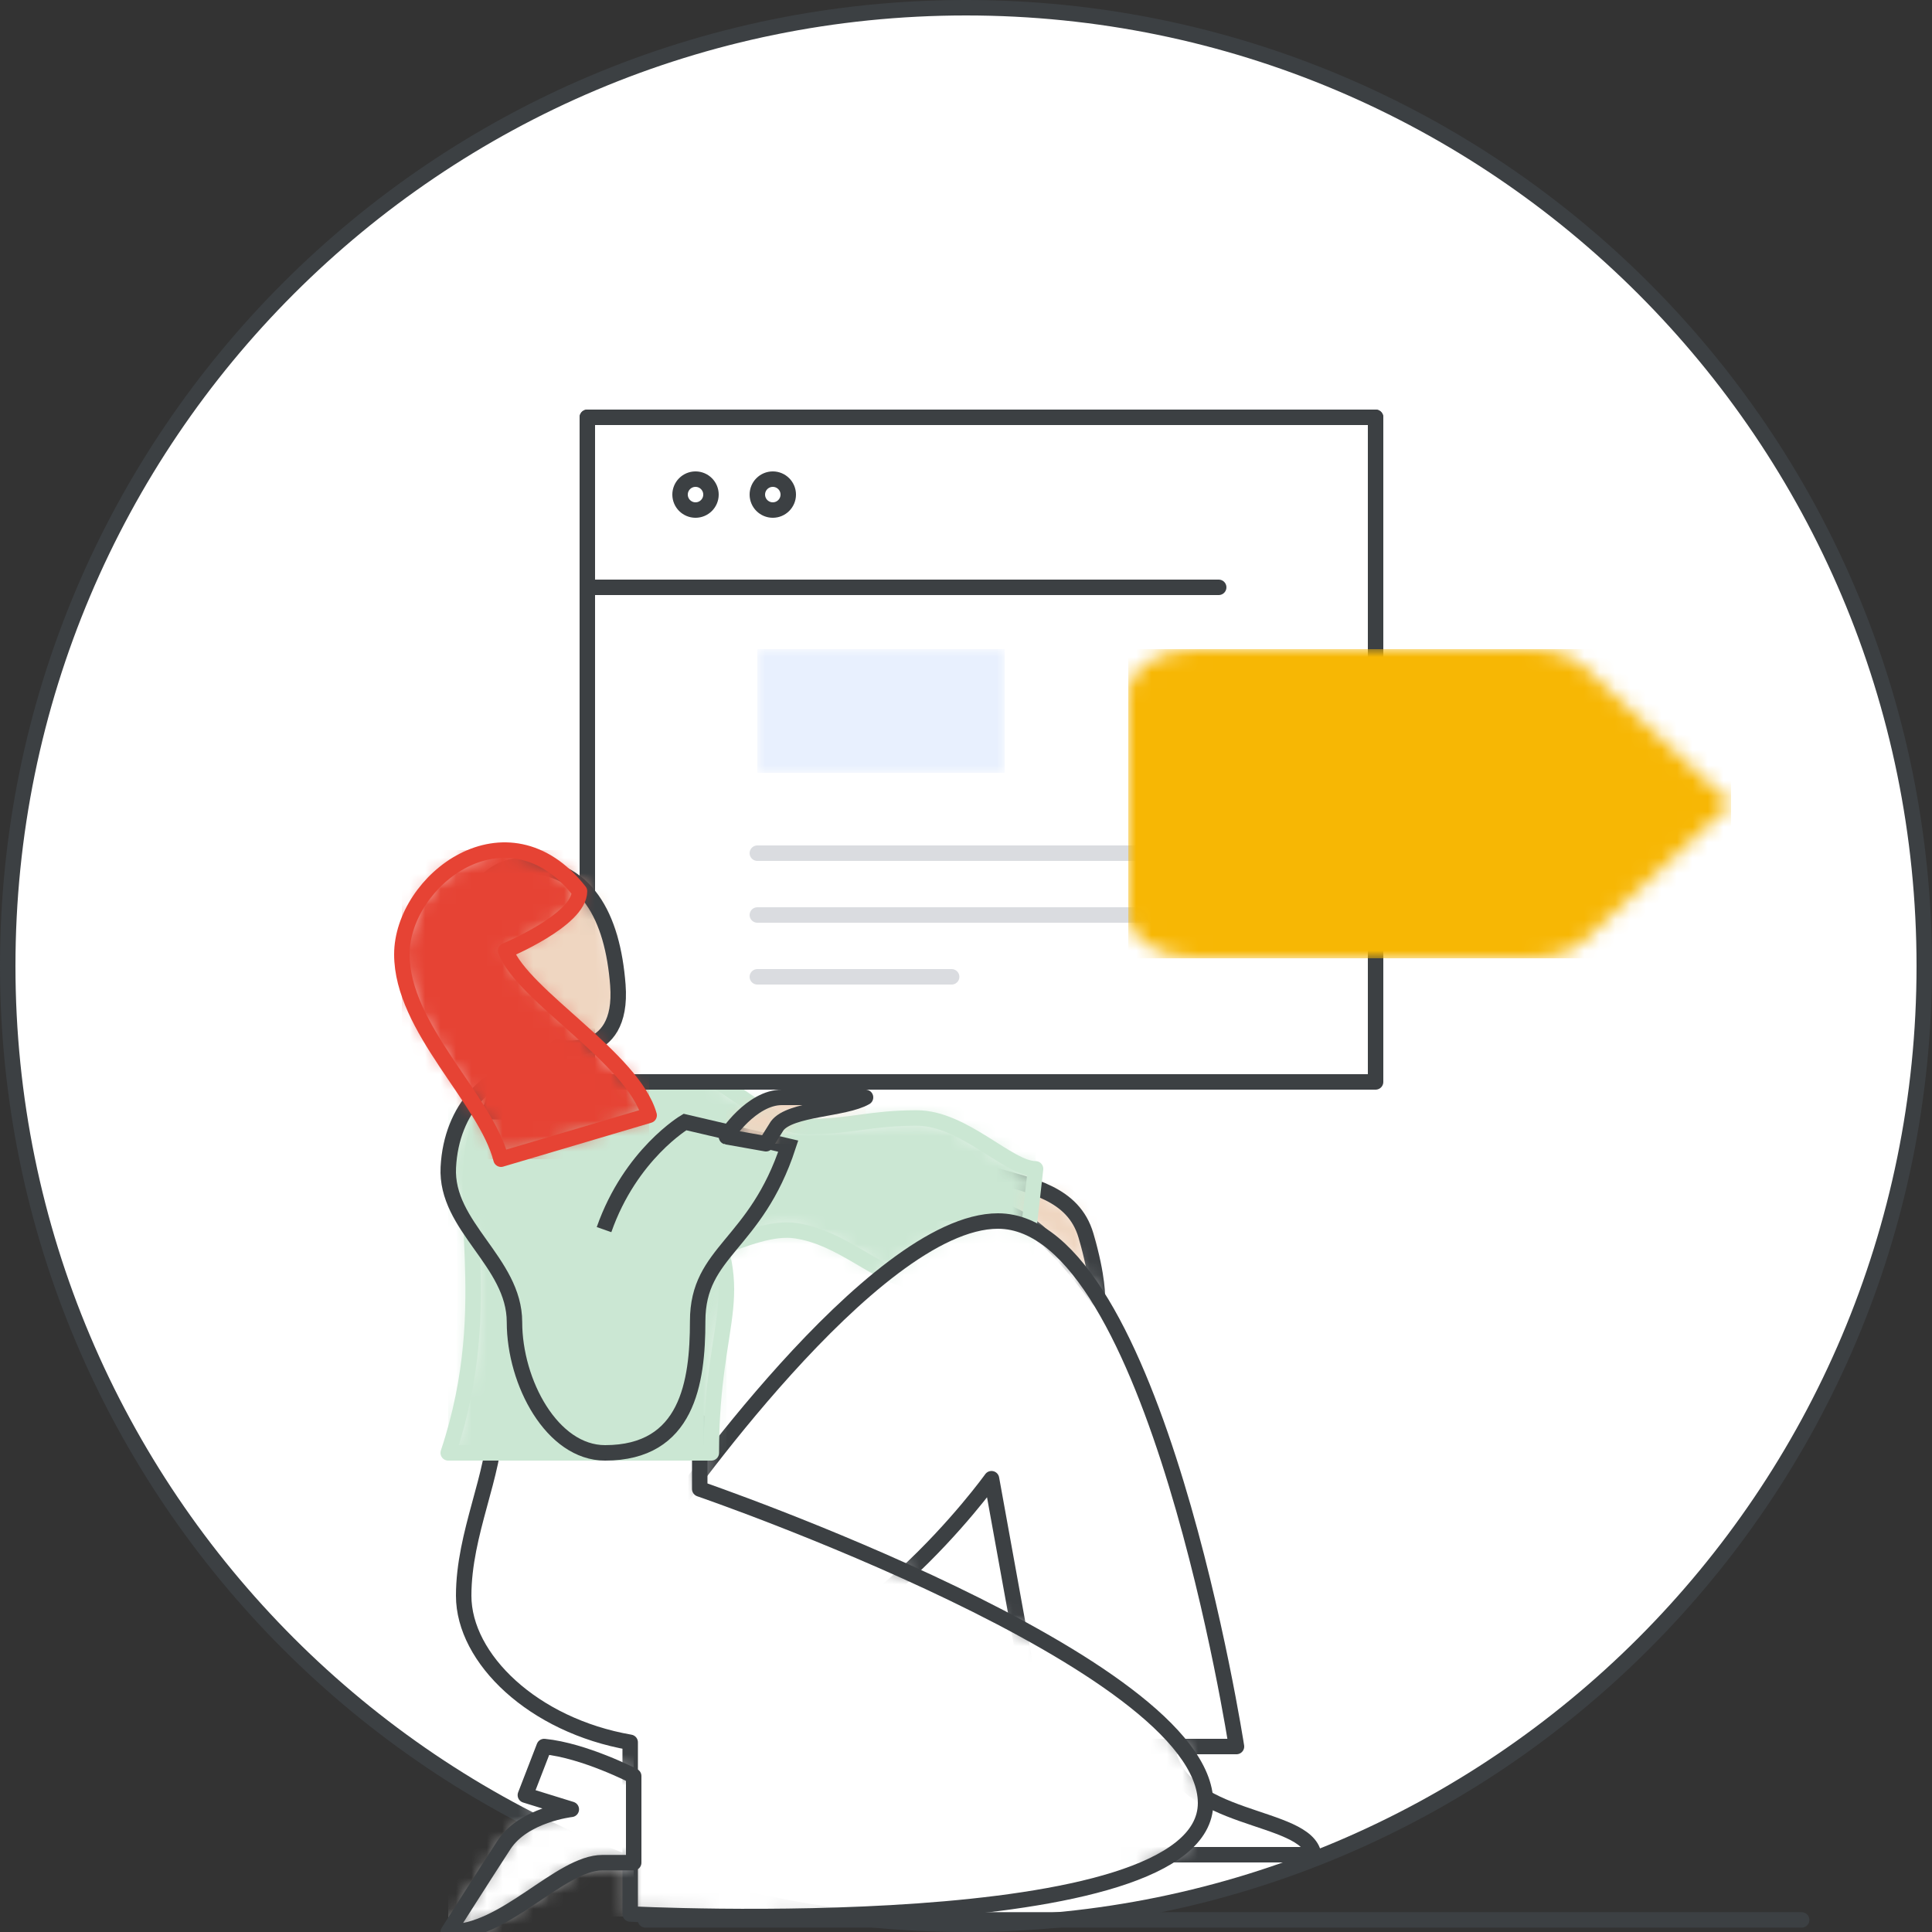 <svg width="125" height="125" viewBox="0 0 125 125" fill="none" xmlns="http://www.w3.org/2000/svg">
<rect x="0" y="0" width="125" height="125" fill="#333333" stroke="none"/>
<g id="gmail-label-circle-graphic" clip-path="url(#clip0_2093_1995)">
<g id="Clip path group">
<g id="Group">
<path id="Vector" d="M62.5 0.5C96.742 0.5 124.5 28.258 124.5 62.5C124.5 96.742 96.742 124.5 62.5 124.5C28.258 124.5 0.5 96.742 0.5 62.5C0.5 28.258 28.258 0.5 62.5 0.5Z" fill="white" stroke="#3C4043"/>
<g id="Group_2">
<g id="Group_3">
<g id="Clip path group_2">
<mask id="mask0_2093_1995" style="mask-type:luminance" maskUnits="userSpaceOnUse" x="71" y="113" width="14" height="7">
<g id="i2">
<path id="Vector_2" d="M75.511 113C76.263 117.989 84.53 117.285 84.999 120H71.002C71.002 120 71.001 119.934 71 119.813L71 119.422C71.009 118.205 71.103 115.304 71.753 113.012L75.511 113Z" fill="white"/>
</g>
</mask>
<g mask="url(#mask0_2093_1995)">
<g id="Group_4">
<path id="Vector_3" d="M71 113H85V120H71V113Z" fill="white"/>
</g>
</g>
</g>
<path id="Vector_4" d="M75.512 113C76.264 117.989 84.531 117.285 85 120H71.003C71.003 120 70.909 115.992 71.754 113.012L75.512 113Z" stroke="#3C4043" stroke-linecap="round" stroke-linejoin="round"/>
</g>
<g id="Group_5">
<g id="Clip path group_3">
<mask id="mask1_2093_1995" style="mask-type:luminance" maskUnits="userSpaceOnUse" x="64" y="76" width="7" height="8">
<g id="i3">
<path id="Vector_5" d="M64.233 76C66.665 76.726 69.45 77.174 70.261 79.936C70.904 82.126 70.991 83.399 70.999 83.831L70.999 83.981C70.999 83.994 70.998 84 70.998 84C70.998 84 69.154 81.383 67.499 79.999C66.439 79.019 65.452 78.416 64 78.112C64.007 77.236 64.233 76 64.233 76Z" fill="white"/>
</g>
</mask>
<g mask="url(#mask1_2093_1995)">
<g id="Group_6">
<path id="Vector_6" d="M64 76H71V84H64V76Z" fill="#EFD6C1"/>
</g>
</g>
</g>
<path id="Vector_7" d="M70.998 84C70.998 84 71.071 82.698 70.261 79.936C69.45 77.174 66.665 76.726 64.233 76C64.233 76 64.007 77.236 64 78.112C65.452 78.416 66.439 79.019 67.499 79.999C69.154 81.383 70.998 84 70.998 84Z" stroke="#3C4043" stroke-linecap="round" stroke-linejoin="round"/>
</g>
<g id="Group_7">
<g id="Clip path group_4">
<mask id="mask2_2093_1995" style="mask-type:luminance" maskUnits="userSpaceOnUse" x="36" y="69" width="31" height="14">
<g id="i4">
<path id="Vector_8" d="M44.472 69.191C47.06 69.639 49.43 72.891 52.242 72.891C53.4 72.891 54.289 72.796 55.146 72.685L55.879 72.587C56.86 72.456 57.889 72.333 59.318 72.333C62.355 72.333 65.245 75.623 67 75.623L66.257 82.2C64.435 82.352 61.331 83.335 58.968 82.882C56.606 82.427 54.492 80.082 51.499 79.629C48.507 79.175 44.303 82.503 40.972 81.898C37.64 81.293 36 69.867 36 69.867C38.924 69.867 40.541 68.51 44.472 69.191Z" fill="white"/>
</g>
</mask>
<g mask="url(#mask2_2093_1995)">
<g id="Group_8">
<path id="Vector_9" d="M36 69H67V83H36V69Z" fill="#CBE7D3"/>
</g>
</g>
</g>
<path id="Vector_10" d="M36 69.867C38.924 69.867 40.541 68.51 44.472 69.191C47.06 69.639 49.43 72.891 52.242 72.891C55.054 72.891 56.281 72.333 59.318 72.333C62.355 72.333 65.245 75.623 67 75.623L66.257 82.2C64.435 82.352 61.331 83.335 58.968 82.882C56.606 82.427 54.492 80.082 51.499 79.629C48.507 79.175 44.303 82.503 40.972 81.898C37.64 81.293 36 69.867 36 69.867Z" stroke="#CBE7D3" stroke-linecap="round" stroke-linejoin="round"/>
</g>
<g id="Group_9">
<g id="Clip path group_5">
<mask id="mask3_2093_1995" style="mask-type:luminance" maskUnits="userSpaceOnUse" x="41" y="79" width="39" height="34">
<g id="i5">
<path id="Vector_11" d="M64.569 79C74.753 79 80 113 80 113H67.291L64.15 95.672C64.15 95.672 55.203 108.143 45.976 108.143C39.032 108.143 40.957 102.491 42.334 99.695L42.451 99.462C42.852 98.675 43.18 98.166 43.18 98.166C43.18 98.166 56.461 79 64.569 79Z" fill="white"/>
</g>
</mask>
<g mask="url(#mask3_2093_1995)">
<g id="Group_10">
<path id="Vector_12" d="M41 79H80V113H41V79Z" fill="white"/>
</g>
</g>
</g>
<path id="Vector_13" d="M43.18 98.166C43.18 98.166 56.461 79 64.569 79C74.753 79 80 113 80 113H67.291L64.15 95.672C64.15 95.672 55.203 108.143 45.976 108.143C36.75 108.143 43.18 98.166 43.18 98.166Z" stroke="#3C4043" stroke-linecap="round" stroke-linejoin="round"/>
</g>
<g id="Group_11">
<g id="Clip path group_6">
<mask id="mask4_2093_1995" style="mask-type:luminance" maskUnits="userSpaceOnUse" x="30" y="92" width="48" height="32">
<g id="i6">
<path id="Vector_14" d="M45.273 92V96.335C45.273 96.335 78 107.579 78 116.655C78 125.732 40.773 123.835 40.773 123.835V112.727C34.5 111.643 30 107.308 30 103.244C30 99.18 32.045 95.387 32.045 92H45.273Z" fill="white"/>
</g>
</mask>
<g mask="url(#mask4_2093_1995)">
<g id="Group_12">
<path id="Vector_15" d="M30 92H78V124H30V92Z" fill="white"/>
</g>
</g>
</g>
<path id="Vector_16" d="M32.045 92C32.045 95.387 30 99.18 30 103.244C30 107.308 34.5 111.643 40.773 112.727V123.835C40.773 123.835 78 125.732 78 116.655C78 107.579 45.273 96.335 45.273 96.335V92H32.045Z" stroke="#3C4043" stroke-linecap="round" stroke-linejoin="round"/>
</g>
<g id="Group_13">
<g id="Clip path group_7">
<mask id="mask5_2093_1995" style="mask-type:luminance" maskUnits="userSpaceOnUse" x="29" y="70" width="18" height="24">
<g id="i7">
<path id="Vector_17" d="M31.128 72.437C33.123 67.703 41.102 70.201 44.959 77.039C48.816 83.876 46.023 84.796 46.023 94H29C32.325 84.007 29.133 77.17 31.128 72.437Z" fill="white"/>
</g>
</mask>
<g mask="url(#mask5_2093_1995)">
<g id="Group_14">
<path id="Vector_18" d="M29 70H47V94H29V70Z" fill="#CBE7D3"/>
</g>
</g>
</g>
<path id="Vector_19" d="M29 94H46.023C46.023 84.796 48.816 83.876 44.959 77.039C41.102 70.201 33.123 67.703 31.128 72.437C29.133 77.17 32.325 84.007 29 94Z" stroke="#CBE7D3" stroke-linecap="round" stroke-linejoin="round"/>
</g>
<g id="Group_15">
<g id="Clip path group_8">
<mask id="mask6_2093_1995" style="mask-type:luminance" maskUnits="userSpaceOnUse" x="29" y="113" width="12" height="12">
<g id="i8">
<path id="Vector_20" d="M35.207 113C37.808 113.257 41 114.909 41 114.909V120.513H38.982C36.221 120.513 32.611 125.113 29 124.998C29 124.998 30.038 123.363 31.108 121.693L31.375 121.276C31.82 120.582 32.256 119.906 32.61 119.363C33.885 117.408 36.964 117.064 36.964 117.064L33.991 116.144L35.207 113Z" fill="white"/>
</g>
</mask>
<g mask="url(#mask6_2093_1995)">
<g id="Group_16">
<path id="Vector_21" d="M29 113H41V125H29V113Z" fill="white"/>
</g>
</g>
</g>
<path id="Vector_22" d="M41 114.909C41 114.937 41 120.513 41 120.513H38.982C36.221 120.513 32.611 125.113 29 124.998C29 124.998 31.335 121.318 32.61 119.363C33.885 117.408 36.964 117.064 36.964 117.064L33.991 116.144L35.207 113C37.808 113.257 41 114.909 41 114.909Z" stroke="#3C4043" stroke-linecap="round" stroke-linejoin="round"/>
</g>
<g id="Group_17">
<g id="Clip path group_9">
<mask id="mask7_2093_1995" style="mask-type:luminance" maskUnits="userSpaceOnUse" x="29" y="69" width="22" height="25">
<g id="i9">
<path id="Vector_23" d="M34.535 69L39.081 79.556C40.793 74.676 44.316 72.594 44.316 72.594L51 74.156C48.893 80.597 45.139 80.918 45.139 85.477C45.139 89.446 44.481 94 39.147 94C35.723 94 33.287 89.446 33.287 85.542C33.287 81.638 28.809 79.361 29.006 75.522C29.204 71.683 31.702 69.243 34.535 69Z" fill="white"/>
</g>
</mask>
<g mask="url(#mask7_2093_1995)">
<g id="Group_18">
<path id="Vector_24" d="M29 69H51V94H29V69Z" fill="#CBE7D3"/>
</g>
</g>
</g>
<path id="Vector_25" d="M39.081 79.556C40.793 74.676 44.316 72.594 44.316 72.594L51 74.156C48.893 80.597 45.139 80.918 45.139 85.477C45.139 89.446 44.481 94 39.147 94C35.723 94 33.287 89.446 33.287 85.542C33.287 81.638 28.809 79.361 29.006 75.522C29.204 71.683 31.702 69.243 34.535 69" stroke="#3C4043" stroke-miterlimit="10"/>
</g>
<g id="Group_19">
<g id="Clip path group_10">
<mask id="mask8_2093_1995" style="mask-type:luminance" maskUnits="userSpaceOnUse" x="47" y="71" width="9" height="3">
<g id="i10">
<path id="Vector_26" d="M56 71C55.459 71.314 54.57 71.49 53.644 71.662L53.087 71.765C51.88 71.992 50.717 72.255 50.28 72.845L49.556 74L47.002 73.547C46.931 73.534 48.62 71 50.588 71H56Z" fill="white"/>
</g>
</mask>
<g mask="url(#mask8_2093_1995)">
<g id="Group_20">
<path id="Vector_27" d="M47 71H56V74H47V71Z" fill="#EFD6C1"/>
</g>
</g>
</g>
<path id="Vector_28" d="M47.002 73.547C46.931 73.534 48.62 71 50.588 71H56C54.647 71.784 51.12 71.711 50.28 72.845L49.556 74L47.002 73.547Z" stroke="#3C4043" stroke-linecap="round" stroke-linejoin="round"/>
</g>
<g id="Group_21">
<g id="Clip path group_11">
<mask id="mask9_2093_1995" style="mask-type:luminance" maskUnits="userSpaceOnUse" x="38" y="27" width="51" height="43">
<g id="i11">
<path id="Vector_29" d="M89 27V70H38V27H89Z" fill="white"/>
</g>
</mask>
<g mask="url(#mask9_2093_1995)">
<g id="Group_22">
<path id="Vector_30" d="M38 27H89V70H38V27Z" fill="white"/>
</g>
</g>
</g>
<path id="Vector_31" d="M89 27H38V70H89V27Z" stroke="#3C4043" stroke-linecap="round" stroke-linejoin="round"/>
<path id="Vector_32" d="M78.849 38H38V27H89" stroke="#3C4043" stroke-linecap="round" stroke-linejoin="round"/>
<g id="Group_23">
<g id="Clip path group_12">
<mask id="mask10_2093_1995" style="mask-type:luminance" maskUnits="userSpaceOnUse" x="49" y="42" width="16" height="8">
<g id="i12">
<path id="Vector_33" d="M65 42V50H49V42H65Z" fill="white"/>
</g>
</mask>
<g mask="url(#mask10_2093_1995)">
<g id="Group_24">
<path id="Vector_34" d="M49 42H65V50H49V42Z" fill="#E8F0FE"/>
</g>
</g>
</g>
</g>
<g id="Group_25">
<path id="Vector_35" d="M49 55.2H82" stroke="#DADCE0" stroke-linecap="round" stroke-linejoin="round"/>
</g>
<g id="Group_26">
<path id="Vector_36" d="M49 59.2H82" stroke="#DADCE0" stroke-linecap="round" stroke-linejoin="round"/>
</g>
<g id="Group_27">
<path id="Vector_37" d="M49 63.2H61.571" stroke="#DADCE0" stroke-linecap="round" stroke-linejoin="round"/>
</g>
<g id="Group_28">
<path id="Vector_38" d="M45 33C45.552 33 46 32.552 46 32C46 31.448 45.552 31 45 31C44.448 31 44 31.448 44 32C44 32.552 44.448 33 45 33Z" stroke="#3C4043" stroke-linecap="round" stroke-linejoin="round"/>
</g>
<g id="Group_29">
<path id="Vector_39" d="M50 33C50.552 33 51 32.552 51 32C51 31.448 50.552 31 50 31C49.448 31 49 31.448 49 32C49 32.552 49.448 33 50 33Z" stroke="#3C4043" stroke-linecap="round" stroke-linejoin="round"/>
</g>
</g>
<g id="Group_30">
<g id="Clip path group_13">
<mask id="mask11_2093_1995" style="mask-type:luminance" maskUnits="userSpaceOnUse" x="30" y="56" width="10" height="16">
<g id="i13">
<path id="Vector_40" d="M33.8 56C37.94 56 39.636 59.316 39.976 63.729C40.318 68.182 36.926 67.891 36.182 67.775L36.105 67.762C36.063 67.754 36.04 67.749 36.04 67.749C36.379 69.836 37.76 72 37.76 72L31.678 71.923C33.936 66.461 30 65.651 30 61.245C30 57.844 31.809 56 33.8 56Z" fill="white"/>
</g>
</mask>
<g mask="url(#mask11_2093_1995)">
<g id="Group_31">
<path id="Vector_41" d="M30 56H40V72H30V56Z" fill="#EFD6C1"/>
</g>
</g>
</g>
<path id="Vector_42" d="M37.76 72C37.76 72 36.379 69.836 36.04 67.749C36.04 67.749 40.36 68.727 39.976 63.729C39.636 59.316 37.94 56 33.8 56C31.809 56 30 57.844 30 61.245C30 65.651 33.936 66.461 31.678 71.923L37.76 72Z" stroke="#3C4043" stroke-linecap="round" stroke-linejoin="round"/>
</g>
<g id="Group_32">
<g id="Clip path group_14">
<mask id="mask12_2093_1995" style="mask-type:luminance" maskUnits="userSpaceOnUse" x="26" y="55" width="16" height="20">
<g id="i14">
<path id="Vector_43" d="M37.493 57.665C37.493 59.414 33.259 61.278 32.761 61.491L32.714 61.511C33.856 64.446 40.957 68.469 42 72.16L32.416 75C31.422 71.118 26 66.528 26 61.747C26 56.967 32.786 51.689 37.493 57.665Z" fill="white"/>
</g>
</mask>
<g mask="url(#mask12_2093_1995)">
<g id="Group_33">
<path id="Vector_44" d="M26 55H42V75H26V55Z" fill="#E64334"/>
</g>
</g>
</g>
<path id="Vector_45" d="M37.493 57.665C37.493 59.524 32.714 61.511 32.714 61.511C33.856 64.446 40.957 68.469 42 72.16L32.416 75C31.422 71.118 26 66.528 26 61.747C26 56.967 32.786 51.689 37.493 57.665Z" stroke="#E64334" stroke-linecap="round" stroke-linejoin="round"/>
</g>
<g id="Group_34">
<path id="Vector_46" d="M41.762 124.218H116.566" stroke="#3C4043" stroke-linecap="round" stroke-linejoin="round"/>
</g>
</g>
<g id="Group_35">
<g id="Clip path group_15">
<mask id="mask13_2093_1995" style="mask-type:luminance" maskUnits="userSpaceOnUse" x="73" y="42" width="39" height="20">
<g id="i15">
<path id="Vector_47" d="M99 42C99.722 42 100.4 42.107 101.032 42.321C101.664 42.536 102.178 42.833 102.575 43.214L112 52L102.575 60.786C102.178 61.167 101.664 61.464 101.032 61.679C100.4 61.893 99.722 62 99 62H77.333C76.142 62 75.121 61.721 74.272 61.161C73.424 60.601 73 59.929 73 59.143V44.857C73 44.071 73.424 43.399 74.272 42.84C75.121 42.28 76.142 42 77.333 42H99Z" fill="white"/>
</g>
</mask>
<g mask="url(#mask13_2093_1995)">
<g id="Group_36">
<path id="Vector_48" d="M73 42H112V62H73V42Z" fill="#F7B704"/>
</g>
</g>
</g>
</g>
</g>
</g>
</g>
<defs>
<clipPath id="clip0_2093_1995">
<rect width="125" height="125" fill="white"/>
</clipPath>
</defs>
</svg>
